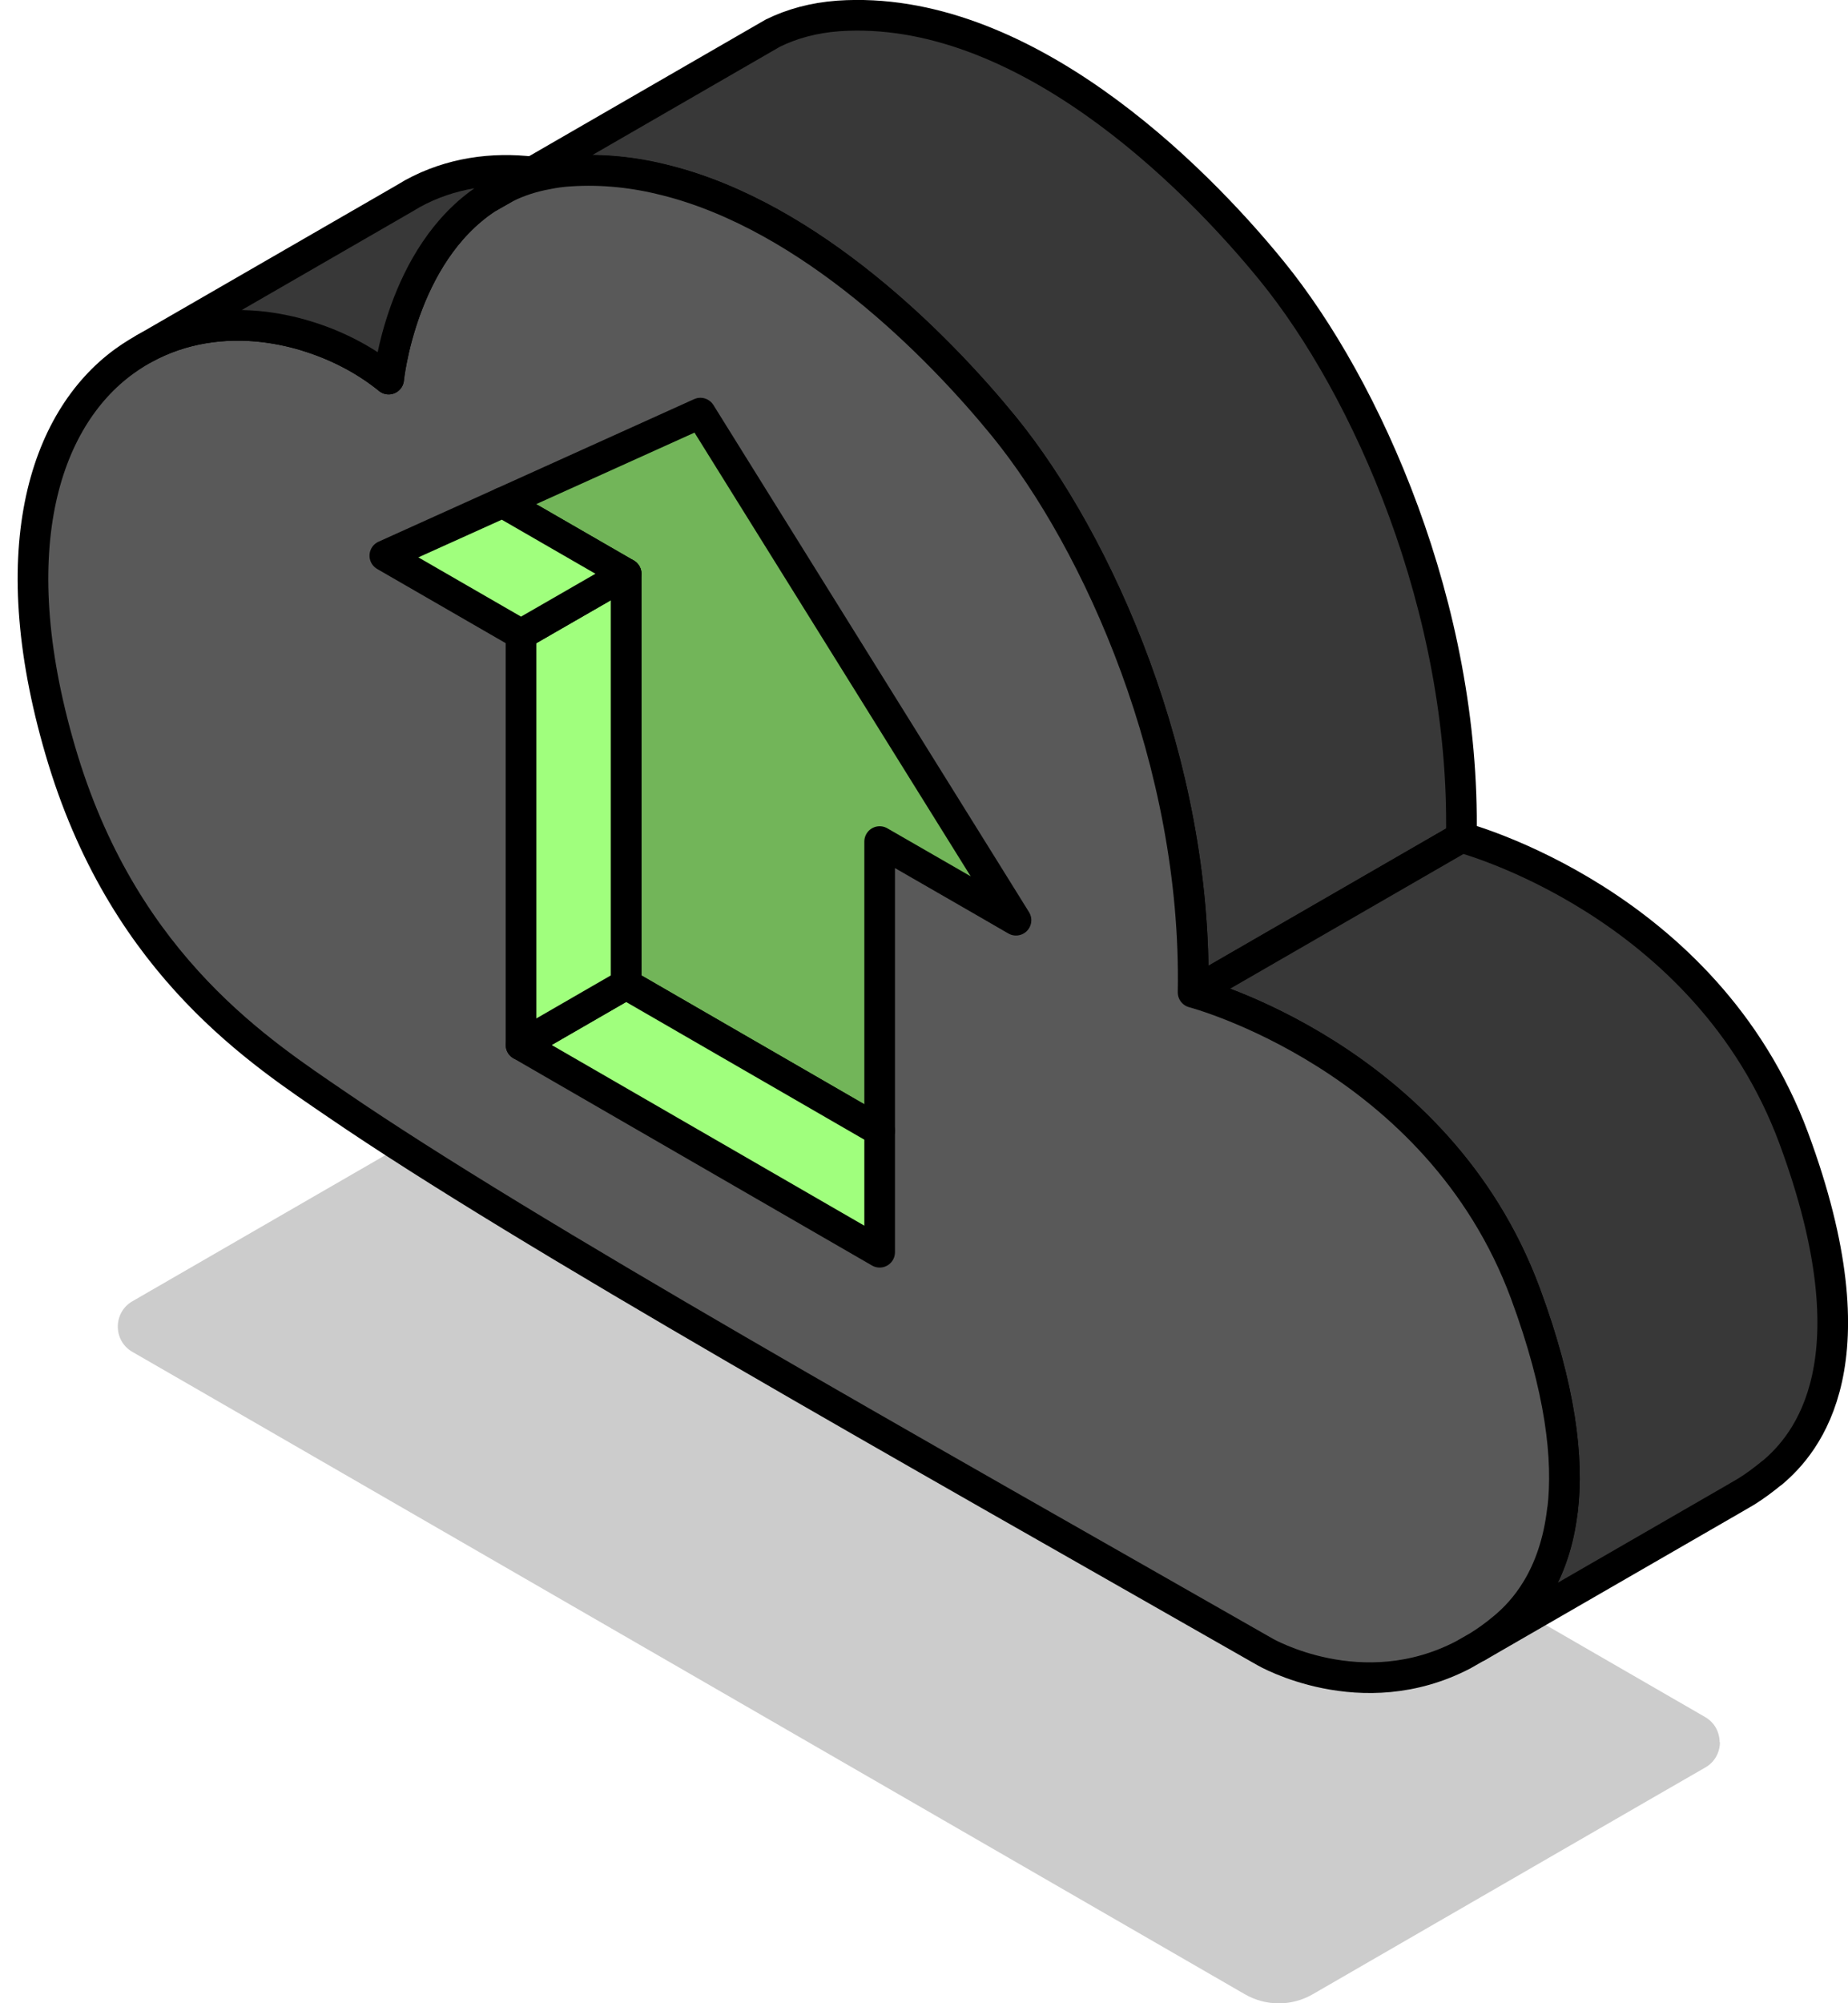 <?xml version="1.0" encoding="UTF-8"?><svg id="Layer_1" xmlns="http://www.w3.org/2000/svg" xmlns:xlink="http://www.w3.org/1999/xlink" viewBox="0 0 120.63 130.69"><defs><style>.cls-1{fill:#595959;}.cls-1,.cls-2,.cls-3,.cls-4,.cls-5,.cls-6{stroke:#000;stroke-linecap:round;stroke-linejoin:round;stroke-width:2px;}.cls-2{filter:url(#outer-glow-1);}.cls-2,.cls-3,.cls-4{fill:#a0ff7d;}.cls-3{filter:url(#outer-glow-2);}.cls-4{filter:url(#outer-glow-3);}.cls-5{fill:#383838;}.cls-6{fill:#72b559;}.cls-7{opacity:.2;}</style><filter id="outer-glow-1" filterUnits="userSpaceOnUse"><feOffset dx="0" dy="0"/><feGaussianBlur result="blur" stdDeviation="8"/><feFlood flood-color="#a0ff7d" flood-opacity="1"/><feComposite in2="blur" operator="in"/><feComposite in="SourceGraphic"/></filter><filter id="outer-glow-2" filterUnits="userSpaceOnUse"><feOffset dx="0" dy="0"/><feGaussianBlur result="blur-2" stdDeviation="8"/><feFlood flood-color="#a0ff7d" flood-opacity="1"/><feComposite in2="blur-2" operator="in"/><feComposite in="SourceGraphic"/></filter><filter id="outer-glow-3" filterUnits="userSpaceOnUse"><feOffset dx="0" dy="0"/><feGaussianBlur result="blur-3" stdDeviation="8"/><feFlood flood-color="#a0ff7d" flood-opacity="1"/><feComposite in2="blur-3" operator="in"/><feComposite in="SourceGraphic"/></filter></defs><path class="cls-7" d="M112.27,113.65c0,.64-.32,1.29-.95,1.65l-3.75,2.16-21.87,12.63c-1.38,.8-3.07,.8-4.45,0L12.39,90.35l-3.75-2.16c-.64-.37-.95-1.01-.95-1.65s.32-1.29,.95-1.65l25.62-14.79c1.38-.8,3.08-.8,4.45,0l72.59,41.91c.64,.37,.95,1.01,.95,1.65Z"/><g><path class="cls-5" d="M95.4,54.62l-17.52,10.11c.28-14.97-6.21-29.38-12.35-36.92-4.27-5.23-12.6-13.67-22.06-16.05-2.04-.53-4.14-.75-6.26-.61-.53,.03-1.02,.11-1.51,.2-.99,.18-1.88,.48-2.69,.88l1.76-1.02L49.41,2.76l1.04-.6c1.22-.6,2.64-1,4.27-1.12,11.94-.82,23.13,10.28,28.31,16.65,6.15,7.55,12.64,21.95,12.36,36.93Z"/><path class="cls-5" d="M115.68,96.07c-.56,.46-1.11,.87-1.67,1.22l-.77,.45-16.78,9.68c.57-.34,1.14-.75,1.7-1.23,1.29-1.08,3.33-3.28,3.84-7.7,.39-3.3-.11-7.86-2.43-14.12-5.72-15.45-21.69-19.63-21.69-19.63l17.52-10.11s15.96,4.18,21.69,19.62c5.41,14.61,.85,19.93-1.41,21.83Z"/><path class="cls-1" d="M101.99,98.49c-.51,4.42-2.55,6.63-3.84,7.7-.56,.47-1.13,.88-1.7,1.23l-.09,.05-.84,.48c-6.65,3.47-12.95-.19-12.95-.19-23.3-13.3-48.21-27.24-60.59-35.71-4.86-3.33-13.68-8.91-17.85-22.44C-.02,36.07,2.87,27.39,8.1,23.58c.28-.2,.56-.39,.84-.56l.48-.28c2.5-1.37,5.24-1.72,7.84-1.41,1.04,.13,2.07,.35,3.04,.68,1.95,.63,3.7,1.6,5.07,2.72,0,0,.81-8.1,6.41-11.79l1.23-.7c.81-.4,1.7-.7,2.69-.88,.48-.1,.98-.17,1.51-.2,2.12-.14,4.22,.09,6.26,.61,9.47,2.38,17.79,10.82,22.06,16.05,6.14,7.54,12.63,21.94,12.35,36.92,0,0,15.96,4.18,21.69,19.63,2.32,6.26,2.82,10.82,2.43,14.12Z"/><path class="cls-5" d="M34.77,11.22l-1.76,1.02-1.23,.7c-5.6,3.69-6.41,11.79-6.41,11.79-1.37-1.12-3.12-2.09-5.07-2.72-.98-.32-2-.55-3.04-.68-2.6-.31-5.35,.04-7.84,1.41L26.44,12.92l.49-.29c2.5-1.37,5.24-1.72,7.84-1.41Z"/></g><g><polygon class="cls-6" points="66.32 60.03 64.28 58.85 57.42 54.9 57.42 73.77 40.87 64.21 40.87 37.43 32.81 32.78 45.72 26.95 64.28 56.75 66.32 60.03"/><polygon class="cls-2" points="57.42 73.77 57.42 81.69 34.01 68.17 40.87 64.21 57.42 73.77"/><polygon class="cls-3" points="40.87 37.43 40.87 64.21 34.01 68.17 34.01 41.38 40.87 37.43"/><polygon class="cls-4" points="40.87 37.43 34.01 41.38 25.12 36.25 32.81 32.78 40.87 37.43"/></g></svg>